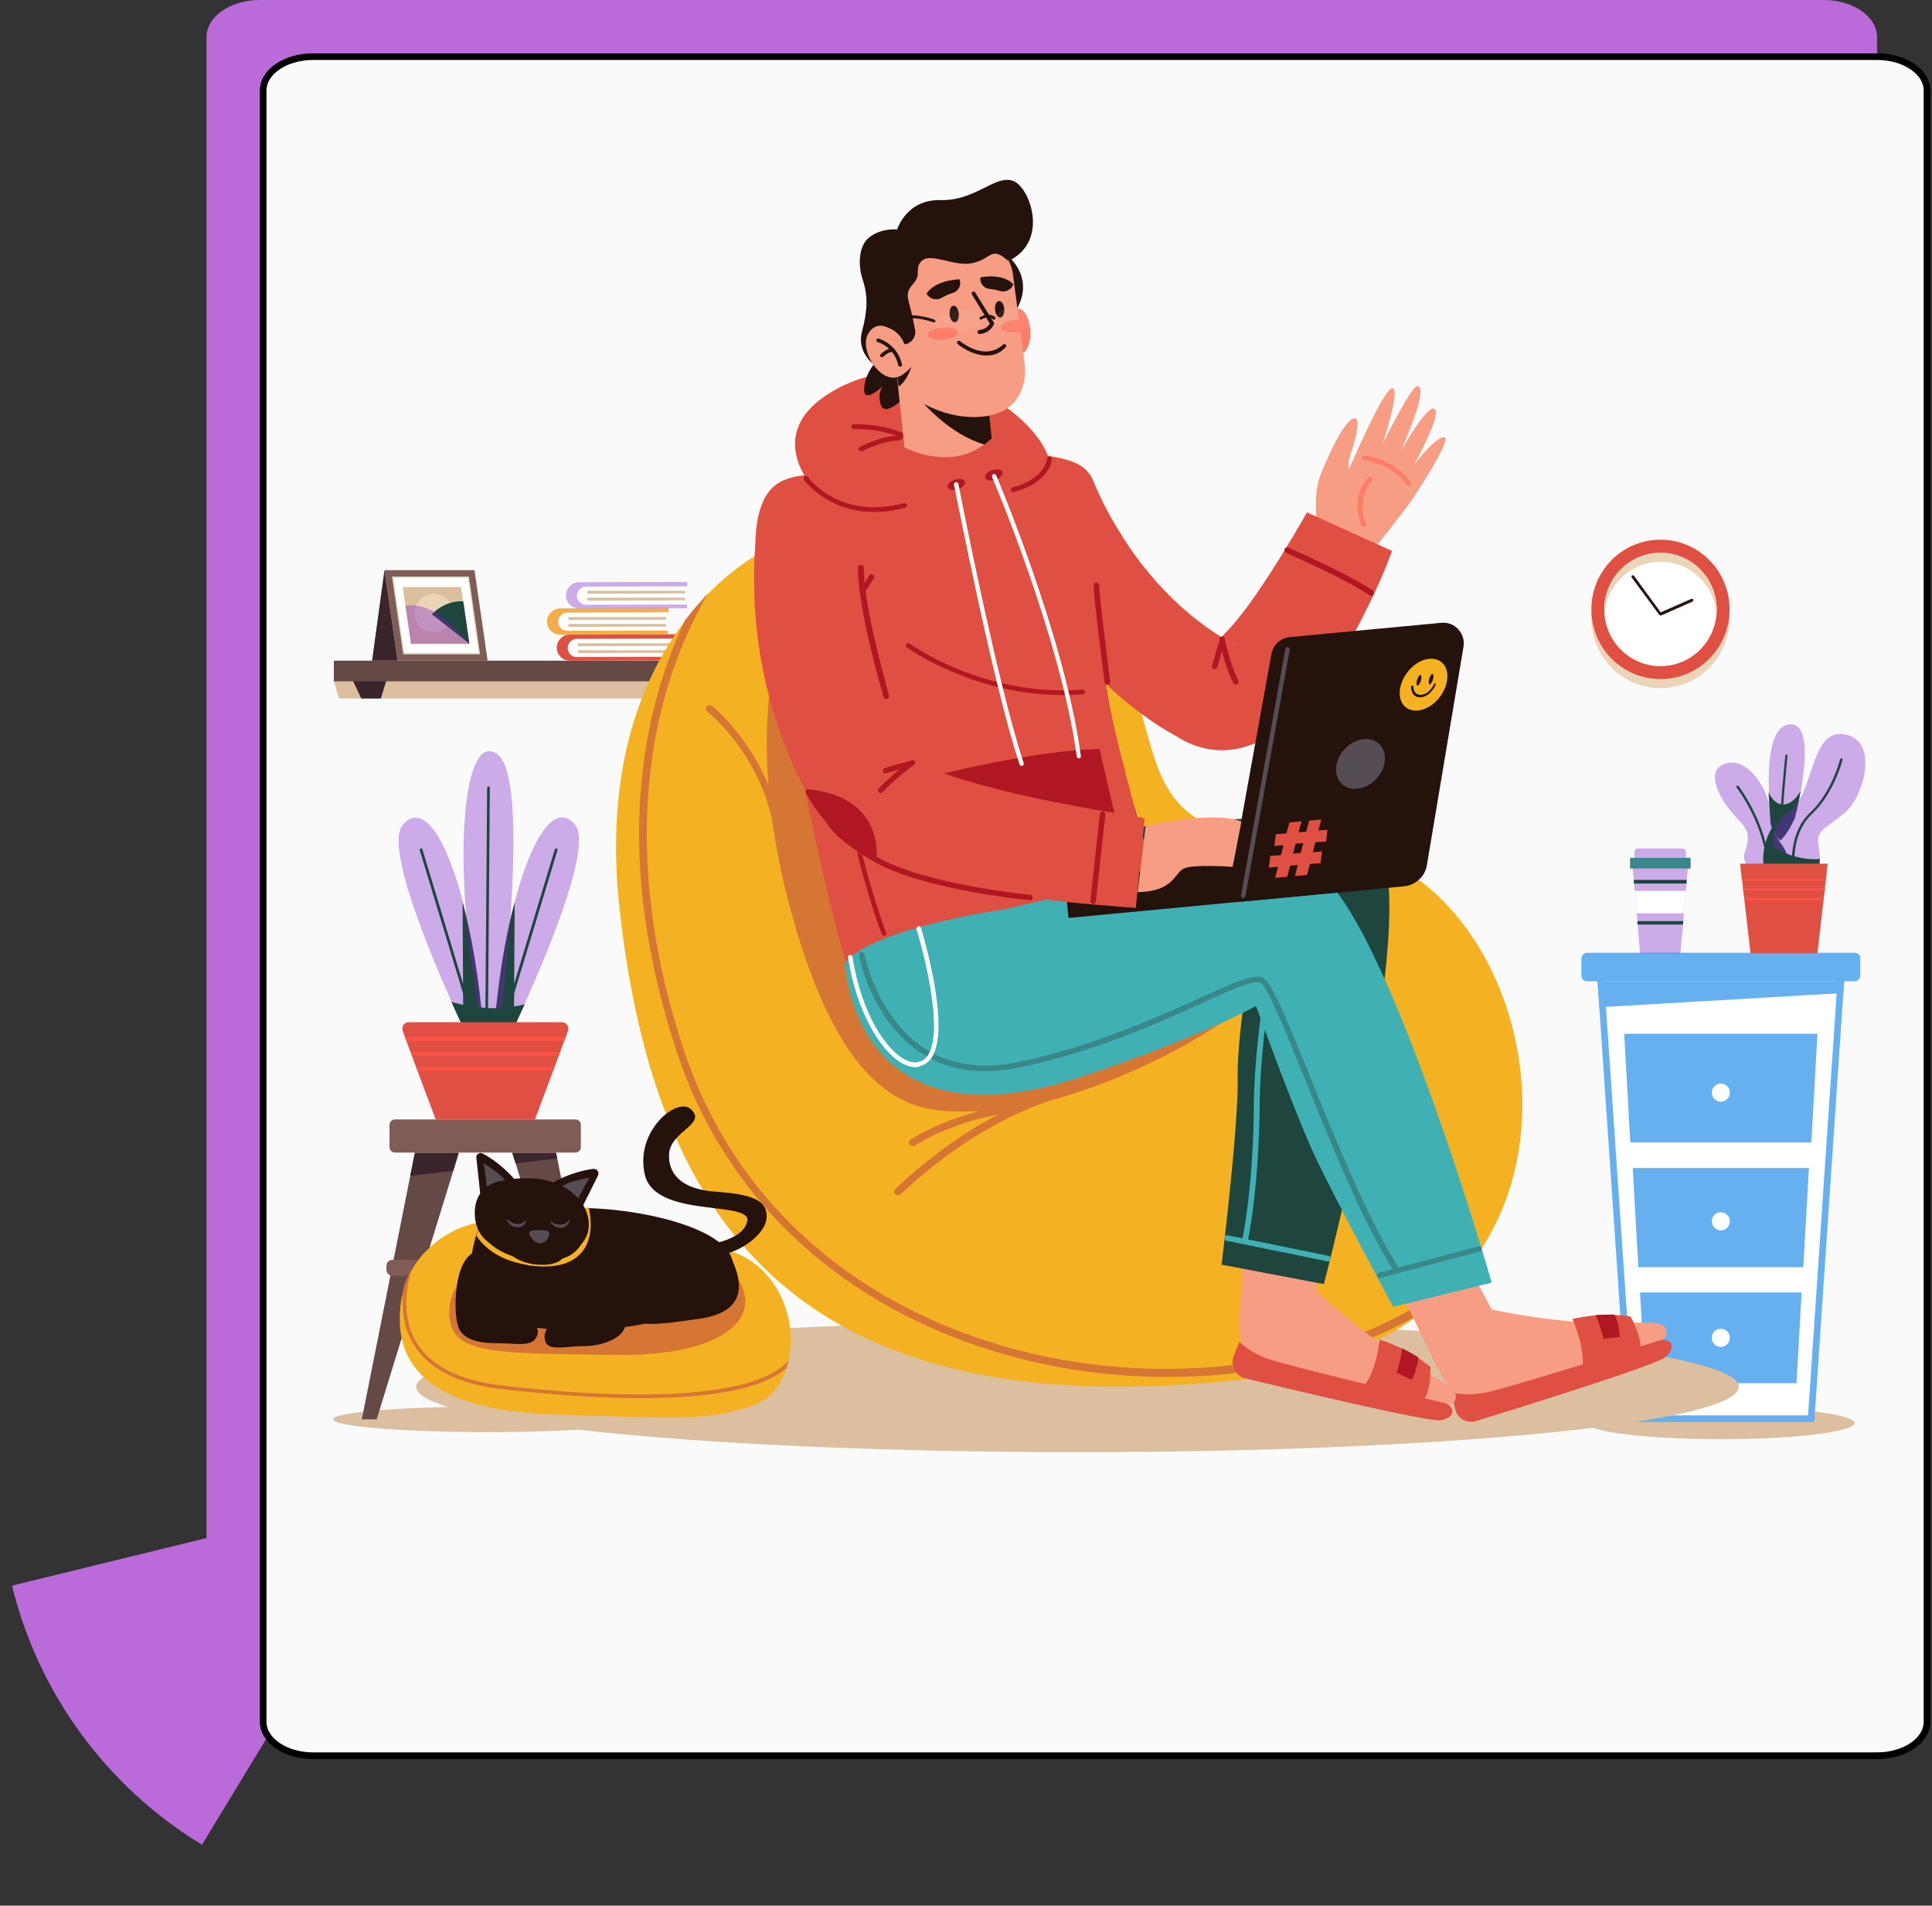 <svg width="290" height="286" viewBox="0 0 290 286" fill="none" xmlns="http://www.w3.org/2000/svg">
<rect x="0" y="0" width="290" height="286" fill="#333333" stroke="none"/>
<path d="M1.806 237.975C3.772 246.011 7.302 253.581 12.195 260.253C17.087 266.925 23.245 272.568 30.318 276.86L63 223L1.806 237.975Z" fill="#BB6BD9"/>
<path d="M273.756 0H38.995C34.58 0 31 2.492 31 5.565V250.435C31 253.508 34.58 256 38.995 256H273.756C278.171 256 281.751 253.508 281.751 250.435V5.565C281.751 2.492 278.171 0 273.756 0Z" fill="#BB6BD9"/>
<path d="M46.995 8.5H281.756C283.874 8.5 285.77 9.098 287.123 10.04C288.478 10.983 289.251 12.238 289.251 13.565V258.435C289.251 259.762 288.478 261.017 287.123 261.96C285.77 262.902 283.874 263.5 281.756 263.5H46.995C44.877 263.5 42.98 262.902 41.627 261.96C40.273 261.017 39.5 259.762 39.5 258.435V13.565C39.5 12.238 40.273 10.983 41.627 10.04C42.98 9.098 44.877 8.5 46.995 8.5Z" fill="#FAFAFA" stroke="black"/>
<g clip-path="url(#clip0)">
<path d="M96.504 213.016C96.504 214.084 86.093 214.932 73.27 214.932C60.448 214.932 50 214.084 50 213.016C50 211.948 60.411 211.101 73.234 211.101C86.056 211.101 96.504 211.985 96.504 213.016Z" fill="#DBBF9F"/>
<path d="M87.298 196.625H58.329C58.146 196.625 58 196.477 58 196.293V194.599C58 194.415 58.146 194.267 58.329 194.267H87.298C87.481 194.267 87.627 194.415 87.627 194.599V196.293C87.627 196.477 87.481 196.625 87.298 196.625Z" fill="#39252B"/>
<path d="M59.278 168.004H86.384C86.823 168.004 87.188 168.372 87.188 168.815V172.166C87.188 172.609 86.823 172.977 86.384 172.977H59.278C58.84 172.977 58.475 172.609 58.475 172.166V168.815C58.475 168.372 58.84 168.004 59.278 168.004Z" fill="#7F5C55"/>
<path d="M72.577 155.001H69.947C69.947 155.001 69.8 154.744 69.581 154.265C69.472 154.044 69.326 153.749 69.179 153.454C68.814 152.644 68.303 151.576 67.755 150.323V150.287C64.211 142.33 57.818 126.86 60.449 123.802C63.407 120.303 66.951 125.533 69.508 135.442C69.691 136.105 69.874 136.805 70.02 137.542C70.933 141.52 71.7 146.161 72.248 151.171C72.321 151.907 72.394 152.681 72.467 153.454C72.504 153.933 72.54 154.486 72.577 155.001Z" fill="#8021C8" fill-opacity="0.37"/>
<path d="M72.431 153.418L71.627 155.001H69.91C69.91 155.001 69.764 154.744 69.545 154.265L69.436 135.405C70.787 140.378 71.847 146.566 72.431 153.418Z" fill="#1E453E"/>
<path d="M71.737 155.001H71.298L63.006 127.596C62.969 127.486 63.042 127.375 63.152 127.338C63.261 127.302 63.371 127.375 63.407 127.486L71.737 155.001Z" fill="#1E453E"/>
<path d="M79.299 149.439C79.116 149.881 78.897 150.323 78.751 150.692C78.276 151.76 77.838 152.718 77.509 153.417C77.034 154.412 76.778 155.001 76.778 155.001H74.111C74.148 154.486 74.184 153.933 74.257 153.417C74.331 152.681 74.404 151.944 74.477 151.244C74.988 146.345 75.719 141.814 76.632 137.873C76.778 137.247 76.924 136.657 77.07 136.105C79.664 125.754 83.281 120.192 86.313 123.765C88.797 126.712 82.915 141.299 79.299 149.439Z" fill="#8021C8" fill-opacity="0.37"/>
<path d="M74.258 153.417L75.061 155.001H76.778C76.778 155.001 76.925 154.743 77.144 154.265L77.253 135.405C75.902 140.378 74.879 146.566 74.258 153.417Z" fill="#1E453E"/>
<path d="M74.951 155.001H75.389L83.682 127.596C83.719 127.486 83.646 127.375 83.536 127.338C83.426 127.301 83.317 127.375 83.28 127.486L74.951 155.001Z" fill="#1E453E"/>
<path d="M76.595 137.873C76.229 143.104 75.718 148.003 75.353 151.207C75.097 153.565 74.914 155.001 74.914 155.001H72.576C72.32 153.675 72.065 152.386 71.809 151.097C70.932 146.308 70.348 141.741 69.982 137.505C68.631 121.297 70.75 110.247 74.658 113.194C77.508 115.293 77.362 127.265 76.595 137.873Z" fill="#8021C8" fill-opacity="0.37"/>
<path d="M78.75 150.728C78.275 151.797 77.837 152.754 77.508 153.454C77.033 154.449 76.777 155.038 76.777 155.038H69.946C69.946 155.038 69.8 154.78 69.581 154.301C69.471 154.08 69.325 153.786 69.179 153.491C68.813 152.681 68.302 151.613 67.754 150.36C68.594 150.618 70.055 150.986 71.809 151.17C71.955 151.17 72.065 151.207 72.211 151.207C72.905 151.281 73.672 151.318 74.439 151.318C74.731 151.318 75.024 151.318 75.316 151.281C76.448 151.17 77.617 151.023 78.75 150.728Z" fill="#1E453E"/>
<path d="M73.526 118.24L73.234 155.001H72.832L73.124 118.24C73.124 118.13 73.234 118.019 73.344 118.019C73.453 118.056 73.526 118.13 73.526 118.24Z" fill="#1E453E"/>
<path d="M85.252 154.707L84.924 155.628L84.704 156.217L84.083 157.875L83.864 158.464L83.243 160.158L83.024 160.748L80.284 168.041H65.416L62.676 160.748L62.457 160.158L61.836 158.464L61.617 157.875L60.996 156.217L60.776 155.628L60.448 154.707C60.228 154.081 60.667 153.417 61.324 153.417H84.376C85.033 153.417 85.472 154.081 85.252 154.707Z" fill="#E05042"/>
<path d="M84.924 155.627L84.705 156.217H60.996L60.777 155.627H84.924Z" fill="#FE5244"/>
<path d="M84.084 157.874L83.865 158.427H61.836L61.617 157.874H84.084Z" fill="#FE5244"/>
<path d="M83.207 160.158L83.024 160.711H62.676L62.457 160.158H83.207Z" fill="#FE5244"/>
<path d="M68.85 173.014L68.046 175.703L56.539 213.016H54.31L61.58 176.476L62.274 173.014H68.85Z" fill="#644946"/>
<path d="M62.274 173.014H68.85L68.046 175.703L61.58 176.476L62.274 173.014Z" fill="#39252B"/>
<path d="M91.463 213.016H89.198L77.398 174.598L76.887 173.014H83.462L83.645 173.861L91.463 213.016Z" fill="#644946"/>
<path d="M83.645 173.861L77.398 174.598L76.887 173.014H83.462L83.645 173.861Z" fill="#39252B"/>
<path d="M86.713 191.468H58.913C58.402 191.468 58 191.063 58 190.547V189.995C58 189.479 58.402 189.074 58.913 189.074H86.75C87.261 189.074 87.663 189.479 87.663 189.995V190.547C87.627 191.063 87.225 191.468 86.713 191.468Z" fill="#7F5C55"/>
<path d="M256.58 100.216C260.632 96.131 260.632 89.507 256.58 85.422C252.529 81.337 245.96 81.337 241.908 85.422C237.857 89.507 237.857 96.131 241.908 100.216C245.96 104.301 252.529 104.301 256.58 100.216Z" fill="#EAD5B9"/>
<path d="M256.578 98.854C260.63 94.769 260.63 88.145 256.578 84.06C252.527 79.975 245.958 79.974 241.906 84.06C237.855 88.145 237.855 94.769 241.906 98.854C245.958 102.939 252.527 102.939 256.578 98.854Z" fill="#E05042"/>
<path d="M250.589 99.869C255.191 99.122 258.32 94.755 257.579 90.116C256.838 85.476 252.507 82.321 247.906 83.068C243.304 83.815 240.175 88.182 240.916 92.822C241.657 97.461 245.988 100.617 250.589 99.869Z" fill="white"/>
<path d="M257.68 91.461C257.68 91.682 257.68 91.903 257.644 92.124C257.315 87.741 253.662 84.315 249.241 84.315C244.821 84.315 241.168 87.778 240.839 92.161C240.839 91.94 240.803 91.719 240.803 91.498C240.803 86.82 244.602 82.989 249.241 82.989C253.881 82.952 257.68 86.783 257.68 91.461Z" fill="#EAD5B9"/>
<path d="M249.241 92.345C249.168 92.345 249.095 92.308 249.058 92.272L244.93 86.673C244.857 86.562 244.894 86.452 244.967 86.378C245.077 86.304 245.186 86.341 245.259 86.415L249.278 91.903L253.881 89.877C253.99 89.841 254.1 89.877 254.173 89.988C254.209 90.098 254.173 90.209 254.063 90.283L249.314 92.382C249.278 92.345 249.278 92.345 249.241 92.345Z" fill="#26120C"/>
<path d="M278.357 213.569C278.357 214.895 269.371 216 258.302 216C247.233 216 238.246 214.895 238.246 213.569C238.246 212.243 247.233 211.138 258.302 211.138C269.371 211.138 278.357 212.243 278.357 213.569Z" fill="#DBBF9F"/>
<path d="M244.777 212.922L240.133 144.93H276.47L271.862 212.922H244.777Z" fill="white" stroke="#66B0F0"/>
<path d="M276.713 149.034L240.072 151.171L239.816 147.266H276.822L276.713 149.034Z" fill="#66B0F0"/>
<path d="M278.394 147.266H238.209C237.734 147.266 237.369 146.898 237.369 146.419V143.841C237.369 143.362 237.734 142.993 238.209 142.993H278.394C278.869 142.993 279.234 143.362 279.234 143.841V146.419C279.234 146.898 278.869 147.266 278.394 147.266Z" fill="#66B0F0"/>
<path d="M272.805 155.149L271.891 171.467H244.712L243.799 155.149H272.805Z" fill="#66B0F0"/>
<path d="M259.653 163.989C259.653 164.763 259.032 165.352 258.301 165.352C257.534 165.352 256.949 164.726 256.949 163.989C256.949 163.216 257.57 162.626 258.301 162.626C259.068 162.626 259.653 163.216 259.653 163.989Z" fill="white"/>
<path d="M271.525 175.298L270.684 190.179H245.916L245.076 175.298H271.525Z" fill="#66B0F0"/>
<path d="M259.653 183.291C259.653 184.064 259.032 184.654 258.301 184.654C257.534 184.654 256.949 184.028 256.949 183.291C256.949 182.517 257.57 181.928 258.301 181.928C259.068 181.928 259.653 182.554 259.653 183.291Z" fill="white"/>
<path d="M270.431 193.973L269.663 207.602H246.941L246.174 193.973H270.431Z" fill="#66B0F0"/>
<path d="M259.653 200.787C259.653 201.561 259.032 202.15 258.301 202.15C257.534 202.15 256.949 201.524 256.949 200.787C256.949 200.014 257.57 199.425 258.301 199.425C259.068 199.425 259.653 200.014 259.653 200.787Z" fill="white"/>
<path d="M270.32 118.719C269.918 121.003 269.444 122.771 269.444 122.771C269.444 122.771 268.311 125.313 267.288 126.086C266.594 126.602 265.937 126.27 265.79 123.544C265.754 123.102 265.754 122.587 265.754 122.034C265.754 122.034 265.608 120.745 265.535 118.94C265.352 115.036 265.608 108.847 268.713 108.7C271.599 108.59 271.051 114.52 270.32 118.719Z" fill="#8021C8" fill-opacity="0.37"/>
<path d="M265.461 118.903C265.899 119.824 266.666 120.819 267.762 120.745C268.895 120.671 269.772 119.603 270.283 118.719C269.881 121.003 269.406 122.771 269.406 122.771C269.406 122.771 268.274 125.312 267.251 126.086C266.63 125.681 266.118 124.76 265.753 123.544L265.461 118.903Z" fill="#1E453E"/>
<path d="M267.396 125.46C267.287 125.46 267.214 125.386 267.214 125.276C267.031 122.55 267.944 113.783 267.981 113.415C267.981 113.304 268.09 113.231 268.163 113.268C268.273 113.268 268.346 113.378 268.31 113.452C268.31 113.525 267.36 122.587 267.542 125.276C267.579 125.386 267.506 125.46 267.396 125.46Z" fill="#1E453E"/>
<path d="M268.129 130.727H264.366C264.366 130.727 260.932 130.47 261.991 127.56C263.051 124.65 261.699 123.95 260.019 121.998C258.375 120.082 255.891 115.993 258.63 114.741C261.407 113.489 264.147 116.509 265.279 119.751C265.608 120.745 265.718 121.666 265.864 122.587C265.937 123.066 266.01 123.545 266.119 124.023C266.302 124.871 266.631 125.681 267.252 126.528C267.252 126.565 267.288 126.565 267.288 126.602C269.078 128.775 268.129 130.727 268.129 130.727Z" fill="#8021C8" fill-opacity="0.37"/>
<path d="M268.129 130.727H264.841C264.22 127.781 265.279 125.349 266.119 123.987C266.302 124.834 266.631 125.644 267.252 126.491C267.252 126.528 267.288 126.528 267.288 126.565C269.078 128.775 268.129 130.727 268.129 130.727Z" fill="#1E453E"/>
<path d="M265.426 130.654C265.316 130.654 265.243 130.58 265.243 130.47C265.06 123.913 260.713 118.24 260.677 118.204C260.603 118.13 260.64 118.019 260.713 117.946C260.786 117.872 260.896 117.909 260.969 117.983C261.005 118.056 265.426 123.802 265.608 130.47C265.608 130.543 265.535 130.654 265.426 130.654Z" fill="#1E453E"/>
<path d="M276.895 121.997C274.046 124.355 272.585 124.576 272.95 126.823C273.06 127.559 273.169 128.296 273.169 128.922C273.169 130.212 272.731 131.169 271.196 131.353C268.895 131.574 266.959 130.727 266.959 130.727C266.959 130.727 266.265 129.07 266.155 127.117C266.046 125.312 266.447 123.213 268.384 121.997C272.365 119.419 271.635 109.252 276.895 110.21C282.156 111.131 279.745 119.64 276.895 121.997Z" fill="#8021C8" fill-opacity="0.37"/>
<path d="M273.168 128.922C273.168 130.212 272.73 131.169 271.196 131.353C268.894 131.574 266.958 130.727 266.958 130.727C266.958 130.727 266.264 129.07 266.154 127.117C267.031 127.67 269.807 129.18 273.168 128.922Z" fill="#1E453E"/>
<path d="M269.187 130.285C269.114 130.285 269.004 130.212 269.004 130.138C269.004 130.101 268.42 124.981 271.744 121.924C274.922 118.94 276.201 114.041 276.201 113.967C276.238 113.857 276.311 113.82 276.42 113.82C276.53 113.857 276.566 113.931 276.566 114.041C276.566 114.078 275.288 119.087 272 122.145C268.822 125.128 269.37 130.027 269.37 130.064C269.37 130.212 269.297 130.285 269.187 130.285Z" fill="#1E453E"/>
<path d="M272.804 143.067L273.718 135.111L273.754 134.742L273.9 133.674L273.937 133.306L274.046 132.238L274.083 131.869L274.339 129.622H261.188L261.443 131.869L261.516 132.238L261.626 133.306L261.662 133.674L261.809 134.742L261.845 135.111L262.758 143.067H272.804Z" fill="#E05042"/>
<path d="M274.083 131.869L274.047 132.238H261.516L261.443 131.869H274.083Z" fill="#FE5244"/>
<path d="M273.938 133.306L273.901 133.674H261.663L261.627 133.306H273.938Z" fill="#FE5244"/>
<path d="M273.754 134.742L273.718 135.111H261.845L261.809 134.742H273.754Z" fill="#FE5244"/>
<path d="M253.334 130.359L253.261 131.464L253.188 132.053L253.151 132.606L253.078 133.343L253.042 133.711L252.932 135.295L252.75 137.063V137.137L252.677 138.242L252.604 138.757V139.126L252.421 140.894L252.238 143.104H246.174L246.138 142.588L245.955 140.452L245.845 139.162L245.809 138.757L245.772 138.242L245.663 137.063V137.026L245.553 135.737L245.37 133.711V133.564L245.261 132.606V132.274L245.224 132.053L245.078 130.359H253.334Z" fill="#8021C8" fill-opacity="0.37"/>
<path d="M253.188 132.053L253.152 132.606H245.261V132.274L245.225 132.053H253.188Z" fill="#1E453E"/>
<path d="M252.676 138.241L252.603 138.757H245.808L245.771 138.241H252.676Z" fill="#1E453E"/>
<path d="M253.041 133.711L252.931 135.295L252.748 137.063H245.661V137.026L245.552 135.737L245.369 133.711H253.041Z" fill="white"/>
<path d="M253.772 128.738H244.676V130.359H253.772V128.738Z" fill="#398889"/>
<path d="M253.079 128.738H245.334V127.891C245.334 127.596 245.59 127.338 245.882 127.338H252.531C252.823 127.338 253.079 127.596 253.079 127.891V128.738Z" fill="#8021C8" fill-opacity="0.37"/>
<path d="M73.198 99.16H59.682L57.709 85.568H71.225L73.198 99.16Z" fill="#7F5C55"/>
<path d="M57.709 85.568L55.846 99.16H59.681L57.709 85.568Z" fill="#39252B"/>
<path d="M60.522 98.202L58.842 86.525H70.386L72.066 98.202H60.522Z" fill="#DDDAC7"/>
<path d="M60.668 97.981L59.06 86.71H70.239L71.846 97.981H60.668Z" fill="white"/>
<path d="M69.217 88.109L70.459 96.618H61.691L60.449 88.109H69.217Z" fill="#DBBF9F"/>
<path d="M66.181 94.633C67.635 94.026 68.325 92.345 67.723 90.879C67.121 89.413 65.454 88.717 64 89.324C62.546 89.931 61.855 91.612 62.458 93.078C63.06 94.544 64.727 95.24 66.181 94.633Z" fill="#EAD5B9"/>
<path d="M64.832 92.198C64.832 92.198 66.622 90.098 69.544 90.246L70.458 96.618L64.832 92.198Z" fill="#1E453E"/>
<path d="M60.85 90.909C60.85 90.909 63.37 90.393 65.964 92.382C68.594 94.334 70.457 96.618 70.457 96.618H61.69L60.85 90.909Z" fill="#8021C8" fill-opacity="0.37"/>
<path d="M107.171 104.832H50.877L50.109 102.217H108.011L107.171 104.832Z" fill="#DBBF9F"/>
<path d="M108.048 99.16H50.109V102.254H108.048V99.16Z" fill="#644946"/>
<path d="M52.996 102.217L54.238 104.832H57.161L57.964 102.217H52.996Z" fill="#39252B"/>
<path d="M104.286 102.217L103.044 104.832H100.121L99.281 102.217H104.286Z" fill="#39252B"/>
<path d="M101.326 95.845H101.765V95.182L85.545 95.219C84.997 95.219 84.522 95.439 84.157 95.808C83.791 96.176 83.572 96.655 83.572 97.208C83.572 98.276 84.449 99.16 85.508 99.16L101.728 99.123V98.57H101.29L101.326 95.845Z" fill="#E05042"/>
<path d="M101.437 95.845V98.57L86.532 98.607C85.801 98.607 85.217 97.981 85.217 97.245C85.217 96.876 85.363 96.545 85.619 96.287C85.874 96.029 86.203 95.882 86.532 95.882L101.437 95.845Z" fill="white"/>
<path d="M101.437 96.544V96.95L86.934 96.987C86.824 96.987 86.715 96.876 86.715 96.765C86.715 96.655 86.824 96.544 86.934 96.544H101.437Z" fill="#DBBF9F"/>
<path d="M101.437 97.576V97.981L86.934 98.018C86.824 98.018 86.715 97.907 86.715 97.797C86.715 97.686 86.824 97.576 86.934 97.576H101.437Z" fill="#DBBF9F"/>
<path d="M99.902 91.903H100.34V91.24L84.084 91.314C83.536 91.314 83.061 91.535 82.696 91.903C82.331 92.272 82.111 92.751 82.111 93.303C82.111 94.371 82.988 95.255 84.047 95.255L100.267 95.218V94.666H99.829L99.902 91.903Z" fill="#F4AD4B"/>
<path d="M100.011 91.903V94.629L85.106 94.666C84.376 94.666 83.791 94.04 83.791 93.303C83.791 92.935 83.937 92.603 84.193 92.345C84.449 92.088 84.777 91.94 85.106 91.94L100.011 91.903Z" fill="white"/>
<path d="M100.011 92.603V93.008L85.508 93.045C85.399 93.045 85.289 92.934 85.289 92.824C85.289 92.713 85.399 92.603 85.508 92.603H100.011Z" fill="#DBBF9F"/>
<path d="M100.011 93.635V94.04L85.508 94.076C85.399 94.076 85.289 93.966 85.289 93.856C85.289 93.745 85.399 93.635 85.508 93.635H100.011Z" fill="#DBBF9F"/>
<path d="M102.715 87.999H103.153V87.336L86.934 87.373C86.386 87.373 85.911 87.594 85.545 87.962C85.18 88.33 84.961 88.809 84.961 89.362C84.961 90.43 85.838 91.314 86.897 91.314L103.117 91.277V90.725H102.679L102.715 87.999Z" fill="#8021C8" fill-opacity="0.37"/>
<path d="M102.825 87.999V90.725L87.921 90.761C87.19 90.761 86.606 90.135 86.606 89.398C86.606 89.03 86.752 88.699 87.007 88.441C87.263 88.183 87.592 88.036 87.921 88.036L102.825 87.999Z" fill="white"/>
<path d="M102.826 88.662V89.067L88.323 89.104C88.213 89.104 88.103 88.993 88.103 88.883C88.103 88.772 88.213 88.662 88.323 88.662H102.826Z" fill="#DBBF9F"/>
<path d="M102.826 89.693V90.098L88.323 90.135C88.213 90.135 88.103 90.025 88.103 89.914C88.103 89.804 88.213 89.693 88.323 89.693H102.826Z" fill="#DBBF9F"/>
</g>
<g clip-path="url(#clip1)">
<path d="M161.739 217.945C216.559 217.945 261.001 213.556 261.001 208.141C261.001 202.727 216.559 198.338 161.739 198.338C106.918 198.338 62.477 202.727 62.477 208.141C62.477 213.556 106.918 217.945 161.739 217.945Z" fill="#DBBF9F"/>
<path d="M217.422 193.547C216.267 194.703 215.001 195.86 213.57 196.906C206.692 202.193 197.118 205.994 184.463 207.26C119.646 213.759 98.242 183.358 93.014 136.544C90.703 115.671 96.151 101.902 102.919 93.035C103.634 92.099 104.349 91.217 105.065 90.446C105.45 90.006 105.89 89.51 106.33 89.069C115.079 80.147 127.679 75.906 140.059 77.944C149.798 79.541 158.657 84.773 165.865 95.183C177.365 111.815 166.47 126.135 199.319 127.126C224.465 127.842 240.367 170.635 217.422 193.547Z" fill="#F4B223"/>
<path d="M118.161 92.484C118.161 92.484 110.513 108.896 119.371 139.022C128.23 169.148 139.95 166.78 147.488 166.78C160.694 166.78 187.49 154.333 192.717 144.475C197.945 134.616 188.095 134.066 169.553 132.634C151.12 131.147 137.309 85.985 118.161 92.484Z" fill="#D57635"/>
<path d="M134.777 179.392C134.612 179.392 134.502 179.337 134.392 179.227C134.172 179.007 134.172 178.676 134.392 178.456C140.994 172.178 147.322 168.432 151.449 166.45C155.961 164.247 158.822 163.586 158.987 163.586C159.262 163.531 159.592 163.696 159.647 164.026C159.702 164.302 159.537 164.632 159.207 164.687C159.097 164.742 147.542 167.496 135.162 179.282C135.052 179.337 134.942 179.392 134.777 179.392Z" fill="#D57635"/>
<path d="M136.978 172.012C136.813 172.012 136.648 171.902 136.538 171.792C136.373 171.517 136.428 171.186 136.703 171.021C136.978 170.856 143.141 166.78 152.66 165.734C152.935 165.679 153.21 165.899 153.265 166.229C153.32 166.505 153.1 166.78 152.77 166.835C143.526 167.827 137.364 171.902 137.308 171.957C137.198 172.012 137.088 172.012 136.978 172.012Z" fill="#D57635"/>
<path d="M117.005 126.465C116.729 126.465 116.509 126.245 116.454 125.97C115.629 119.581 112.933 114.734 110.732 111.76C108.366 108.511 106.22 106.803 106.165 106.803C105.945 106.638 105.89 106.253 106.055 106.032C106.22 105.812 106.605 105.757 106.825 105.922C106.935 105.977 109.136 107.74 111.557 111.099C113.813 114.183 116.674 119.25 117.5 125.859C117.555 126.135 117.335 126.41 117.005 126.465C117.005 126.465 117.06 126.465 117.005 126.465Z" fill="#D57635"/>
<path d="M217.422 193.547C216.266 194.703 215.001 195.86 213.57 196.906C205.592 201.698 195.853 204.837 185.123 206.104C181.822 206.489 178.465 206.654 175.109 206.654C165.865 206.654 156.566 205.222 147.817 202.359C125.093 194.979 108.641 179.227 101.598 157.913C97.746 146.237 95.82 134.892 95.93 124.207C96.04 115.615 97.416 107.464 100.057 99.864C100.937 97.331 101.873 95.073 102.863 93.035C103.578 92.099 104.294 91.217 105.009 90.446C105.394 90.006 105.834 89.51 106.275 89.069C104.569 92.043 102.698 95.788 101.102 100.36C97.031 112.091 94.004 131.532 102.643 157.583C109.576 178.511 125.698 193.987 148.092 201.257C171.862 208.968 199.374 205.828 216.541 193.491C216.871 193.326 217.202 193.381 217.422 193.547Z" fill="#D57635"/>
<path d="M122.343 73.538C122.343 73.538 113.374 64.396 126.415 57.952C139.455 51.508 154.807 61.367 157.338 68.527C159.869 75.686 122.343 73.538 122.343 73.538Z" fill="#E05042"/>
<path d="M137.915 67.26C137.86 67.26 137.75 67.26 137.695 67.15C134.119 64.121 128.176 64.396 128.121 64.396C127.956 64.396 127.791 64.231 127.791 64.066C127.791 63.9 127.901 63.735 128.121 63.68C128.396 63.68 134.394 63.405 138.19 66.599C138.355 66.709 138.355 66.93 138.245 67.095C138.135 67.205 138.025 67.26 137.915 67.26Z" fill="#B11722"/>
<path d="M129.22 67.7C129.11 67.7 129 67.645 128.89 67.535C128.78 67.37 128.89 67.15 129.055 67.095C129.22 66.984 133.347 64.837 136.263 65.497C136.428 65.552 136.538 65.718 136.538 65.938C136.483 66.103 136.318 66.213 136.098 66.213C133.402 65.608 129.385 67.7 129.385 67.755C129.33 67.645 129.275 67.7 129.22 67.7Z" fill="#B11722"/>
<path d="M219.349 188.039L223.915 196.521C223.915 196.521 229.583 197.842 236.241 198.338C246.42 199.109 249.446 197.512 250.162 199.77C250.712 201.532 242.953 205.553 239.377 206.214C235.8 206.875 227.932 210.069 222.87 210.62C217.808 211.171 215.552 204.782 214.396 202.469C213.241 200.156 209.609 192.445 209.609 192.445L219.349 188.039Z" fill="#F69D84"/>
<path d="M246.256 202.083C246.256 202.744 246.146 203.35 245.816 203.846C245.761 203.901 245.706 204.011 245.651 204.066C243.835 206.049 236.627 207.04 236.627 207.04C237.177 206.489 237.452 205.718 237.562 204.837C237.782 202.524 236.682 199.605 236.242 198.448C236.132 198.118 236.021 197.953 236.021 197.953C237.287 197.677 238.443 197.512 239.543 197.402C240.588 197.347 241.524 197.347 242.349 197.347C243.835 197.402 244.715 197.567 244.715 197.567C244.715 197.567 244.99 197.953 245.265 198.613C245.651 199.495 246.201 200.816 246.256 202.083Z" fill="#E05042"/>
<path d="M243.174 200.651L240.698 200.927C240.698 200.927 240.368 199.715 239.983 198.558C239.818 198.118 239.653 197.677 239.543 197.347C240.588 197.292 241.524 197.292 242.349 197.292C242.514 197.622 242.679 198.118 242.844 198.614C242.954 199.274 243.119 199.99 243.174 200.651Z" fill="#B11722"/>
<path d="M249.336 201.092C249.336 201.092 226.006 208.472 222.869 209.023C219.733 209.573 218.027 208.968 218.027 208.968C218.027 208.968 218.137 210.234 218.412 211.446C218.743 212.878 220.173 213.704 221.604 213.263C227.877 211.336 248.51 204.892 249.886 203.736C251.537 202.414 251.151 200.982 249.336 201.092Z" fill="#E05042"/>
<path d="M197.834 186.112L197.559 193.712C197.559 193.712 201.741 197.733 207.243 201.643C215.607 207.536 219.018 207.701 218.468 210.014C218.028 211.832 209.334 211.336 205.922 210.014C202.511 208.748 194.147 207.481 189.471 205.333C184.794 203.24 186.169 196.521 186.334 193.987C186.499 191.454 186.884 185.671 186.884 185.671L197.834 186.112Z" fill="#F69D84"/>
<path d="M213.847 209.904C213.517 210.455 213.132 210.951 212.582 211.171C212.472 211.226 212.417 211.226 212.307 211.281C209.721 212.052 203.008 209.188 203.008 209.188C203.778 209.023 204.438 208.472 204.934 207.756C206.309 205.884 206.859 202.8 207.025 201.588C207.08 201.257 207.08 201.037 207.08 201.037C208.29 201.423 209.391 201.918 210.381 202.359C211.316 202.855 212.142 203.295 212.802 203.736C214.012 204.562 214.728 205.168 214.728 205.168C214.728 205.168 214.728 205.663 214.673 206.324C214.673 207.371 214.453 208.803 213.847 209.904Z" fill="#E05042"/>
<path d="M211.92 207.095L209.664 206.049C209.664 206.049 209.994 204.837 210.269 203.681C210.379 203.185 210.434 202.744 210.489 202.359C211.425 202.855 212.25 203.295 212.91 203.736C212.855 204.121 212.8 204.562 212.635 205.113C212.47 205.829 212.25 206.545 211.92 207.095Z" fill="#B11722"/>
<path d="M217.038 210.62C217.038 210.62 193.213 205.002 190.187 203.901C187.215 202.744 186.06 201.367 186.06 201.367C186.06 201.367 185.51 202.524 185.124 203.681C184.684 205.057 185.51 206.544 186.94 206.875C193.323 208.417 214.342 213.429 216.158 213.153C218.248 212.878 218.634 211.446 217.038 210.62Z" fill="#E05042"/>
<path d="M205.978 125.694C199.925 121.013 178.191 122.941 161.134 125.364C160.639 133.074 163.005 126.686 161.574 134.286C182.813 135.388 188.811 137.04 188.811 137.04C188.811 137.04 185.619 154.388 185.784 161.603C185.949 168.818 183.363 189.802 183.363 189.802L198.715 192.721C198.715 192.721 214.616 132.358 205.978 125.694Z" fill="#1E453E"/>
<path d="M199.485 189.306C199.43 189.306 199.32 189.306 199.265 189.306L184.134 186.222C183.914 186.167 183.749 185.946 183.804 185.726C183.859 185.506 184.079 185.341 184.299 185.396L199.43 188.48C199.65 188.535 199.815 188.755 199.76 188.976C199.76 189.196 199.65 189.306 199.485 189.306Z" fill="#3FB1B5"/>
<path d="M187.049 186.387C186.994 186.387 186.884 186.442 186.829 186.387C186.609 186.332 186.444 186.112 186.499 185.891C186.499 185.836 188.15 178.181 188.205 165.789C188.315 153.342 192.111 134.782 192.166 134.562C192.221 134.341 192.441 134.176 192.662 134.231C192.882 134.286 193.047 134.507 192.992 134.727C192.937 134.892 189.14 153.397 189.085 165.789C188.975 178.236 187.379 186.002 187.324 186.057C187.324 186.222 187.214 186.332 187.049 186.387Z" fill="#3FB1B5"/>
<path d="M197.835 80.643C197.285 79.872 197.67 78.33 197.56 77.063C197.395 75.411 197.615 72.933 198.11 71.556C198.881 69.518 201.412 63.57 203.062 62.854C204.768 62.138 202.952 67.48 202.622 68.526C202.292 69.628 202.457 70.509 202.457 70.509C202.457 70.509 207.519 58.668 208.895 58.283C210.27 57.897 208.125 64.892 207.519 66.654C207.519 66.654 211.811 57.952 212.746 57.952C214.672 58.007 210.215 67.811 210.215 67.811C210.215 67.811 214.177 60.651 215.333 61.367C216.543 62.083 212.251 69.738 212.251 69.738C212.251 69.738 215.553 65.442 216.818 65.608C218.084 65.773 211.921 75.246 210.766 76.623C209.665 77.944 206.914 81.855 205.153 83.342C203.943 84.333 199.596 83.066 197.835 80.643Z" fill="#F69D84"/>
<path d="M211.646 72.822C211.756 72.712 211.811 72.492 211.701 72.327C209.225 68.802 204.988 68.361 204.823 68.361C204.603 68.361 204.438 68.472 204.438 68.692C204.438 68.912 204.548 69.077 204.768 69.077C204.823 69.077 208.839 69.518 211.15 72.767C211.205 72.933 211.425 72.988 211.646 72.822C211.646 72.877 211.646 72.877 211.646 72.822Z" fill="#FF7C66"/>
<path d="M204.878 78.936C204.988 78.826 205.043 78.66 204.988 78.55C203.502 74.53 205.923 72.162 205.923 72.106C206.088 71.996 206.088 71.721 205.923 71.611C205.813 71.445 205.538 71.445 205.428 71.611C205.318 71.721 202.622 74.309 204.328 78.826C204.383 78.991 204.603 79.101 204.768 79.046C204.823 78.991 204.823 78.936 204.878 78.936Z" fill="#FF7C66"/>
<path d="M164.16 72.382C164.16 72.327 164.16 72.327 164.16 72.382L164.215 72.437L164.27 72.602L164.435 72.988C164.545 73.263 164.71 73.538 164.82 73.814C165.096 74.365 165.371 74.97 165.646 75.576C166.251 76.733 166.856 77.889 167.572 79.046C167.902 79.597 168.287 80.147 168.617 80.753C169.002 81.304 169.332 81.855 169.718 82.406C170.103 82.956 170.488 83.452 170.873 84.003C171.258 84.553 171.698 85.049 172.084 85.545C175.385 89.62 179.237 93.09 183.528 95.734C183.803 95.899 184.079 96.064 184.354 96.229C184.629 96.395 184.904 96.56 185.179 96.725L185.399 96.835C185.289 96.78 185.234 96.725 185.124 96.67C184.904 96.56 184.684 96.505 184.464 96.45C184.244 96.395 183.969 96.34 183.748 96.34C183.528 96.34 183.308 96.34 183.088 96.34C182.703 96.34 182.428 96.45 182.263 96.505C182.098 96.56 182.043 96.615 182.043 96.615C182.043 96.615 182.263 96.505 182.538 96.284C182.813 96.064 183.198 95.789 183.528 95.403C183.914 95.018 184.299 94.632 184.684 94.192C185.509 93.31 186.28 92.264 187.105 91.218C188.701 89.07 190.241 86.701 191.782 84.278C192.552 83.066 193.267 81.8 194.038 80.588C194.423 79.982 194.753 79.321 195.138 78.716L196.184 76.898L208.949 82.681L208.729 83.287L208.509 83.838L208.069 84.994C207.739 85.765 207.463 86.481 207.133 87.197C206.473 88.684 205.813 90.116 205.042 91.603C203.612 94.522 202.016 97.386 200.145 100.25C199.21 101.682 198.165 103.114 197.009 104.546C196.404 105.262 195.799 105.978 195.083 106.694C194.368 107.41 193.598 108.181 192.717 108.897C191.782 109.613 190.791 110.384 189.416 111.1C188.756 111.43 187.93 111.76 187.05 112.036C186.169 112.311 185.124 112.532 183.969 112.587C183.418 112.642 182.813 112.587 182.208 112.532C181.603 112.476 180.997 112.366 180.392 112.201C179.787 112.036 179.182 111.816 178.631 111.595C178.356 111.485 178.081 111.32 177.806 111.21L177.531 111.045C177.146 110.824 176.761 110.604 176.375 110.384C175.99 110.163 175.605 109.943 175.22 109.723C174.45 109.282 173.679 108.786 172.964 108.291C172.249 107.795 171.478 107.244 170.818 106.749C170.103 106.198 169.387 105.647 168.727 105.096C168.067 104.546 167.352 103.94 166.746 103.334C164.105 100.966 161.739 98.322 159.648 95.513C158.603 94.136 157.612 92.704 156.677 91.218C155.742 89.731 154.861 88.243 154.091 86.701C153.706 85.93 153.321 85.159 152.935 84.388C152.55 83.617 152.22 82.791 151.89 82.02C151.56 81.194 151.23 80.368 150.955 79.542C150.79 79.101 150.679 78.716 150.514 78.275C150.459 78.055 150.349 77.834 150.294 77.614L150.074 76.788L164.16 72.382Z" fill="#E05042"/>
<path d="M185.618 102.728C185.453 102.783 185.233 102.728 185.123 102.508C183.692 99.699 183.087 96.174 183.032 96.009C182.977 95.789 183.142 95.568 183.362 95.513C183.582 95.458 183.802 95.624 183.857 95.844C183.857 95.899 184.518 99.424 185.893 102.122C185.948 102.398 185.893 102.618 185.618 102.728C185.673 102.728 185.618 102.728 185.618 102.728Z" fill="#B11722"/>
<path d="M182.427 100.415C182.372 100.415 182.262 100.47 182.207 100.415C181.987 100.36 181.877 100.14 181.932 99.919C181.987 99.809 182.702 96.945 183.143 96.064C183.253 95.844 183.473 95.789 183.693 95.899C183.913 96.009 183.968 96.229 183.858 96.45C183.473 97.276 182.757 100.14 182.702 100.195C182.647 100.305 182.537 100.36 182.427 100.415Z" fill="#B11722"/>
<path d="M205.924 89.4C205.814 89.455 205.649 89.4 205.594 89.345C201.522 86.646 193.103 83.011 193.048 82.956C192.828 82.846 192.718 82.626 192.828 82.405C192.938 82.185 193.158 82.075 193.379 82.185C193.489 82.24 201.907 85.875 206.089 88.629C206.254 88.739 206.309 89.014 206.199 89.18C206.089 89.29 206.034 89.345 205.924 89.4Z" fill="#B11722"/>
<path d="M164.27 72.602C165.371 75.907 163.555 83.892 165.316 97.992C165.426 99.038 165.591 100.084 165.756 101.186C165.921 102.232 166.086 103.279 166.306 104.38C166.471 105.427 166.691 106.473 166.912 107.575C167.132 108.511 167.297 109.502 167.572 110.494C167.792 111.54 168.067 112.587 168.342 113.633C168.397 113.963 168.507 114.239 168.617 114.624C168.617 114.734 168.672 114.79 168.672 114.9C168.672 114.955 168.727 115.065 168.727 115.12C168.727 115.175 168.782 115.23 168.782 115.285C168.782 115.34 168.782 115.395 168.837 115.395C168.837 115.45 168.892 115.561 168.892 115.616V115.671C168.892 115.781 168.947 115.836 168.947 115.946V116.001C168.947 116.111 169.002 116.166 169.002 116.277C169.112 116.662 169.223 117.103 169.333 117.543C169.388 117.653 169.388 117.764 169.443 117.874C169.498 118.039 169.498 118.149 169.553 118.314C169.608 118.59 169.718 118.92 169.773 119.195C169.828 119.361 169.828 119.471 169.883 119.636C169.993 119.967 170.048 120.297 170.158 120.627C170.158 120.683 170.213 120.738 170.213 120.793C170.433 121.564 170.653 122.39 170.873 123.216C170.983 123.601 171.093 123.987 171.203 124.373C171.313 124.813 171.478 125.309 171.589 125.749C171.809 126.41 171.974 127.126 172.194 127.842C172.304 128.118 172.359 128.448 172.469 128.723C172.524 128.999 172.634 129.274 172.689 129.495C172.799 129.825 172.854 130.1 172.964 130.431C173.019 130.651 173.074 130.871 173.129 131.037C173.184 131.147 173.184 131.312 173.239 131.422C173.294 131.698 173.404 131.918 173.459 132.193C173.514 132.469 173.624 132.689 173.679 132.964C173.734 133.129 173.789 133.295 173.844 133.515C173.899 133.68 173.955 133.845 174.01 134.011C174.01 134.066 174.01 134.121 174.065 134.121C174.12 134.231 174.12 134.286 174.175 134.396C174.23 134.561 174.285 134.782 174.34 134.947C174.395 135.167 174.45 135.388 174.56 135.553C175.11 137.205 175.66 138.802 176.155 140.124C172.414 144.42 166.141 148.165 158.713 150.368L154.586 147.669L151.12 152.02C143.857 153.067 136.099 152.681 128.945 150.037C126.579 145.191 122.673 127.457 121.572 122.114C121.352 121.068 121.132 120.022 120.967 118.92C120.087 113.798 119.647 108.621 119.316 103.169C119.316 102.893 119.261 102.563 119.261 102.287C119.261 102.232 119.261 102.232 119.261 102.177C118.931 97.606 112.934 84.058 113.539 79.156C114.749 69.518 120.912 72.051 126.414 70.564C128.23 70.069 129.771 69.463 131.036 68.802C131.532 68.526 132.027 68.251 132.467 68.031C132.632 67.921 132.797 67.811 132.962 67.7C134.668 66.599 135.603 65.663 135.603 65.663L148.204 64.341C149.469 65.828 150.9 66.654 152.44 67.205C152.605 67.26 152.771 67.315 152.936 67.37C153.211 67.425 153.431 67.535 153.706 67.59C158.163 68.967 162.84 68.306 164.27 72.602Z" fill="#E05042"/>
<path d="M132.687 140.455C132.522 140.455 132.412 140.344 132.357 140.234C125.479 121.729 121.903 89.786 121.848 89.455C121.848 89.29 121.958 89.07 122.178 89.07C122.343 89.07 122.563 89.18 122.563 89.4C122.618 89.731 126.139 121.564 133.017 140.014C133.072 140.179 133.017 140.399 132.797 140.455C132.742 140.455 132.742 140.455 132.687 140.455Z" fill="#B11722"/>
<path d="M144.847 72.272C144.957 72.657 144.517 73.208 143.802 73.428C143.086 73.649 142.371 73.538 142.261 73.153C142.151 72.767 142.591 72.217 143.306 71.996C144.022 71.776 144.737 71.886 144.847 72.272Z" fill="#B11722"/>
<path d="M150.46 70.84C150.57 71.225 150.13 71.776 149.415 71.996C148.7 72.216 147.984 72.106 147.874 71.721C147.764 71.335 148.204 70.784 148.92 70.564C149.635 70.344 150.35 70.454 150.46 70.84Z" fill="#B11722"/>
<path d="M152.055 73.869C151.89 73.869 151.78 73.759 151.725 73.594C151.67 73.428 151.78 73.208 152 73.153C156.842 71.886 157.172 68.967 157.172 68.857C157.172 68.692 157.337 68.527 157.557 68.527C157.722 68.527 157.888 68.692 157.888 68.912C157.888 69.077 157.557 72.437 152.22 73.814C152.11 73.869 152.11 73.869 152.055 73.869Z" fill="#B11722"/>
<path d="M159.538 104.325C153.046 104.325 147.433 102.673 143.692 101.131C139.015 99.258 136.099 97.166 136.099 97.166C135.933 97.055 135.933 96.835 136.043 96.67C136.154 96.505 136.374 96.505 136.539 96.615C136.594 96.615 139.4 98.653 144.022 100.525C148.259 102.232 154.916 104.105 162.51 103.499C162.675 103.499 162.84 103.609 162.895 103.83C162.895 103.995 162.785 104.16 162.565 104.215C161.464 104.27 160.474 104.325 159.538 104.325Z" fill="#B11722"/>
<path d="M139.949 116.497C139.949 116.497 155.411 112.532 165.04 112.421L168.011 125.199C168.011 125.199 152.77 127.787 143.086 129.44L139.949 116.497Z" fill="#B11722"/>
<path d="M131.256 76.843C128.285 76.843 126.029 76.017 124.434 75.136C121.958 73.759 120.747 72.106 120.692 71.996C120.582 71.831 120.637 71.611 120.802 71.501C120.967 71.391 121.187 71.446 121.297 71.611C121.297 71.611 122.453 73.263 124.819 74.53C126.965 75.741 130.596 76.843 135.658 75.521C135.823 75.466 136.044 75.576 136.099 75.741C136.154 75.907 136.043 76.127 135.878 76.182C134.173 76.678 132.632 76.843 131.256 76.843Z" fill="#B11722"/>
<path d="M170.873 123.326C170.653 122.5 170.433 121.674 170.213 120.903C170.378 121.674 170.598 122.445 170.873 123.326Z" fill="#26120C"/>
<path d="M169.718 119.251C169.663 118.975 169.553 118.645 169.498 118.369C169.553 118.645 169.663 118.92 169.718 119.251Z" fill="#26120C"/>
<path d="M166.306 102.728H166.251C166.031 102.783 165.811 102.618 165.811 102.398C165.041 96.615 164.215 89.785 164.16 87.858C164.16 87.638 164.325 87.417 164.545 87.417C164.765 87.417 164.986 87.582 164.986 87.803C165.041 89.73 165.921 96.505 166.636 102.287C166.636 102.508 166.526 102.673 166.306 102.728Z" fill="#B11722"/>
<path d="M151.285 38.4C151.285 38.4 155.301 41.54 152.66 46.331C152.66 46.331 151.23 40.769 151.285 38.4Z" fill="#26120C"/>
<path d="M135.328 60.045C135.328 60.045 132.742 62.578 132.191 60.706C131.641 58.833 132.577 57.897 132.577 57.897C132.577 57.897 129.77 60.596 129.715 58.558C129.66 56.52 131.146 54.703 131.146 54.703C131.146 54.703 128.56 52.83 129.385 49.746C130.211 46.717 130.321 44.459 129.495 41.98C128.67 39.502 129.055 36.913 130.266 35.812C132.081 34.16 134.668 34.435 134.668 34.435C134.668 34.435 136.043 29.864 141.27 30.029C146.443 30.139 149.469 26.119 152.11 27.165C154.751 28.212 157.722 36.858 150.679 39.447C150.679 39.447 136.703 48.81 135.328 60.045Z" fill="#26120C"/>
<path d="M148.478 62.468L148.808 65.773C148.478 66.103 148.092 66.434 147.707 66.709C142.37 70.729 135.767 67.15 135.767 67.15L134.557 55.749L146.827 61.697L148.478 62.468Z" fill="#F69D84"/>
<path d="M148.478 62.193L148.863 65.773C148.533 66.103 148.148 66.433 147.763 66.709C142.701 65.277 138.629 60.541 138.629 60.541L146.827 61.642L148.478 62.193Z" fill="#26120C"/>
<path d="M151.064 47.488C151.064 47.488 152.715 45.065 153.981 47.157C155.246 49.25 154.916 53.822 152 53.381L151.064 47.488Z" fill="#FF7C66"/>
<path d="M153.87 55.033C153.87 55.033 154.585 61.807 147.542 62.523C140.499 63.239 135.162 58.227 134.887 58.007L134.667 56.575L133.511 49.195L132.906 45.23C132.906 45.23 131.255 38.18 137.913 36.197C142.755 34.711 147.487 35.041 150.073 37.409C150.183 37.464 150.238 37.574 150.293 37.63C151.119 38.456 151.724 39.502 151.999 40.824L152.934 47.928L153.155 49.691L153.87 55.033Z" fill="#F69D84"/>
<path d="M133.457 49.25C133.457 49.25 135.053 49.746 135.768 51.674C136.814 51.563 137.529 50.572 137.364 49.526C137.254 48.92 137.089 48.204 136.924 47.378C136.429 44.954 135.658 44.183 137.034 42.641C138.464 41.099 137.144 40.218 138.409 39.117C139.84 37.905 143.306 40.053 145.893 39.502C148.919 38.896 148.699 36.803 151.34 39.172C151.34 39.172 150.625 35.592 147.158 34.655C143.692 33.664 133.953 34.545 132.467 39.172C130.981 43.798 133.457 49.25 133.457 49.25Z" fill="#26120C"/>
<path d="M139.07 44.073C139.566 44.899 140.556 45.175 141.381 44.679C141.876 44.404 142.427 44.128 143.032 43.963C143.912 43.688 144.353 42.751 144.022 41.925C143.967 41.925 140.446 41.98 139.07 44.073Z" fill="#26120C"/>
<path d="M152.11 42.641C151.834 43.467 150.954 43.908 150.129 43.688C149.634 43.522 149.083 43.412 148.478 43.357C147.653 43.247 147.047 42.476 147.157 41.65C147.157 41.595 150.404 40.934 152.11 42.641Z" fill="#26120C"/>
<path d="M143.802 49.801C143.857 50.297 142.866 50.792 141.601 50.958C140.335 51.068 139.29 50.792 139.235 50.297C139.18 49.801 140.17 49.305 141.436 49.14C142.701 48.975 143.747 49.305 143.802 49.801Z" fill="#FF7C66"/>
<path d="M153.155 49.691C152.99 49.746 152.825 49.746 152.605 49.801C151.339 49.911 150.294 49.636 150.239 49.14C150.183 48.644 151.174 48.149 152.439 47.983C152.605 47.983 152.77 47.983 152.935 47.928L153.155 49.691Z" fill="#FF7C66"/>
<path d="M143.911 47.047C143.966 47.708 143.746 48.314 143.361 48.369C142.976 48.424 142.591 47.873 142.536 47.212C142.481 46.551 142.701 45.946 143.086 45.891C143.471 45.836 143.856 46.331 143.911 47.047Z" fill="#26120C"/>
<path d="M150.734 46.331C150.789 46.992 150.568 47.598 150.183 47.653C149.798 47.708 149.413 47.157 149.358 46.496C149.303 45.836 149.523 45.23 149.908 45.175C150.293 45.12 150.679 45.615 150.734 46.331Z" fill="#26120C"/>
<path d="M148.532 53.326C146.056 53.601 143.8 51.673 143.745 51.618C143.635 51.508 143.635 51.343 143.69 51.233C143.8 51.123 143.966 51.123 144.076 51.178C144.241 51.288 147.707 54.262 150.568 51.728C150.678 51.618 150.843 51.618 150.954 51.728C151.064 51.839 151.064 52.004 150.954 52.114C150.183 52.94 149.358 53.271 148.532 53.326Z" fill="#26120C"/>
<path d="M136.814 55.033C136.814 55.088 136.099 57.291 134.888 58.007L134.668 56.575C134.668 56.575 135.768 56.3 136.814 55.033Z" fill="#26120C"/>
<path d="M135.053 50.462C135.053 50.462 131.972 47.102 130.266 50.187C128.891 52.72 132.632 58.558 135.658 56.08L135.053 50.462Z" fill="#F69D84"/>
<path d="M135.163 55.033C134.998 55.033 134.888 54.978 134.833 54.813C134.227 52.059 131.806 51.343 131.751 51.343C131.586 51.288 131.531 51.123 131.531 51.013C131.586 50.848 131.751 50.792 131.861 50.792C131.971 50.848 134.723 51.619 135.383 54.703C135.438 54.813 135.383 54.978 135.163 55.033C135.218 55.033 135.163 55.033 135.163 55.033Z" fill="#26120C"/>
<path d="M132.412 53.601C132.357 53.601 132.247 53.601 132.192 53.546C132.082 53.436 132.082 53.271 132.192 53.16C132.302 53.05 133.237 52.169 134.063 52.279C134.228 52.279 134.338 52.444 134.283 52.61C134.283 52.775 134.118 52.885 133.953 52.83C133.457 52.775 132.797 53.326 132.577 53.546C132.522 53.546 132.467 53.601 132.412 53.601Z" fill="#26120C"/>
<path d="M147.048 50.132C146.883 50.132 146.773 50.021 146.718 49.856C146.718 49.691 146.828 49.581 146.993 49.526C148.038 49.416 148.423 48.81 148.588 48.589C147.213 46.386 145.892 44.183 145.892 44.183C145.837 44.073 145.837 43.853 146.002 43.798C146.112 43.743 146.332 43.743 146.387 43.908C146.387 43.908 147.818 46.221 149.194 48.424C149.249 48.479 149.249 48.589 149.194 48.644C149.139 48.755 148.698 49.966 147.048 50.132Z" fill="#26120C"/>
<g opacity="0.5">
<g opacity="0.5">
<g opacity="0.5">
<path opacity="0.5" d="M147.214 47.928C147.269 48.865 145.729 49.746 143.803 49.856C141.877 49.966 140.226 49.305 140.171 48.369C140.116 47.433 141.657 46.552 143.583 46.441C145.509 46.331 147.159 46.992 147.214 47.928Z" fill="white"/>
</g>
</g>
</g>
<g opacity="0.5">
<g opacity="0.5">
<g opacity="0.5">
<path opacity="0.5" d="M156.238 47.543C156.293 48.479 154.752 49.36 152.826 49.471C150.901 49.581 149.25 48.92 149.195 47.984C149.14 47.047 150.68 46.166 152.606 46.056C154.532 45.946 156.183 46.607 156.238 47.543Z" fill="white"/>
</g>
</g>
</g>
<path d="M149.196 47.984C149.141 47.984 149.086 47.984 149.086 47.928C148.37 47.268 147.38 47.928 147.325 47.928C147.215 47.984 147.105 47.984 147.05 47.873C146.995 47.763 146.995 47.653 147.105 47.598C147.545 47.323 148.59 46.937 149.361 47.598C149.471 47.653 149.471 47.818 149.361 47.873C149.306 47.928 149.251 47.984 149.196 47.984Z" fill="#26120C"/>
<path d="M132.688 48.92C132.633 48.92 132.577 48.92 132.522 48.865C132.467 48.755 132.467 48.644 132.577 48.589C135.714 46.166 140.061 47.928 140.281 47.983C140.391 48.039 140.446 48.149 140.391 48.259C140.336 48.369 140.226 48.424 140.116 48.369C140.061 48.369 135.769 46.662 132.853 48.92C132.743 48.92 132.743 48.92 132.688 48.92Z" fill="#26120C"/>
<path d="M126.854 144.53C126.854 144.53 127.844 172.949 162.123 161.658C180.446 155.6 188.535 150.974 188.535 150.974C188.535 150.974 194.312 167.001 197.393 173.555C200.475 180.108 209.113 196.135 209.113 196.135L223.915 192.5C223.915 192.5 206.692 132.524 196.073 129.99C185.453 127.457 172.688 131.477 150.183 136.599C150.183 136.489 130.54 139.518 126.854 144.53Z" fill="#3FB1B5"/>
<path d="M209.553 190.683C209.388 190.738 209.168 190.683 209.058 190.518C204.271 182.807 199.539 171.076 195.743 161.658C194.147 157.693 192.771 154.278 191.616 151.745C190.075 148.275 189.415 147.614 189.195 147.504C188.149 147.064 184.628 148.606 180.226 150.643C173.843 153.562 164.159 157.913 152.934 160.226C147.157 161.438 142.205 160.667 138.078 157.913C130.815 153.012 128.999 143.759 128.944 143.374C128.889 143.153 129.054 142.933 129.274 142.878C129.494 142.823 129.715 142.988 129.77 143.208C129.77 143.318 131.585 152.516 138.573 157.197C142.48 159.786 147.267 160.557 152.769 159.4C163.939 157.087 173.513 152.736 179.896 149.872C185.013 147.559 188.149 146.127 189.525 146.733C190.79 147.284 192.826 152.13 196.568 161.383C200.364 170.746 205.096 182.422 209.828 190.132C209.938 190.352 209.883 190.573 209.718 190.683C209.608 190.628 209.608 190.683 209.553 190.683Z" fill="#398889"/>
<path d="M222.153 187.819L207.187 191.784C206.967 191.84 206.747 191.729 206.692 191.509C206.637 191.289 206.747 191.068 206.967 191.013L221.933 187.048C222.153 186.993 222.373 187.103 222.428 187.323C222.483 187.544 222.373 187.764 222.153 187.819Z" fill="#398889"/>
<path d="M160.528 137.756L205.867 133.46C205.977 133.46 206.032 133.35 206.032 133.295L205.482 127.677C205.482 127.567 205.372 127.512 205.317 127.512L159.978 131.808C159.868 131.808 159.812 131.918 159.812 131.973L160.363 137.59C160.363 137.701 160.418 137.756 160.528 137.756Z" fill="#26120C"/>
<path d="M210.765 133.019C212.47 132.854 213.901 131.532 214.176 129.88L219.678 97.055C220.009 95.073 218.358 93.255 216.322 93.475L195.853 95.403C194.478 95.513 193.322 96.56 193.102 97.936L186.279 135.332L210.765 133.019Z" fill="#26120C"/>
<path d="M197.449 126.41L197.064 127.897L198.439 127.787L198.219 129.55L196.624 129.66L196.183 131.312L194.368 131.477L194.808 129.825L193.652 129.935L193.212 131.587L191.396 131.753L191.837 130.1L190.461 130.21L190.681 128.448L192.277 128.338L192.662 126.851L191.286 126.961L191.506 125.199L193.102 125.088L193.542 123.436L195.358 123.271L194.918 124.923L196.073 124.813L196.513 123.161L198.329 122.996L197.889 124.648L199.265 124.538L199.045 126.3L197.449 126.41ZM195.633 126.52L194.478 126.631L194.092 128.118L195.248 128.007L195.633 126.52Z" fill="#E05042"/>
<path d="M217.147 102.453C216.652 104.601 214.726 106.473 212.8 106.638C210.874 106.804 209.719 105.206 210.214 103.059C210.709 100.911 212.635 99.038 214.561 98.873C216.487 98.708 217.642 100.305 217.147 102.453Z" fill="#F4B223"/>
<path d="M213.295 102.067C213.185 102.508 212.965 102.838 212.8 102.893C212.635 102.893 212.58 102.563 212.69 102.122C212.8 101.682 213.02 101.351 213.185 101.296C213.35 101.296 213.405 101.627 213.295 102.067Z" fill="#26120C"/>
<path d="M215.112 101.902C215.002 102.343 214.782 102.673 214.617 102.728C214.451 102.728 214.396 102.398 214.506 101.957C214.617 101.516 214.837 101.186 215.002 101.131C215.167 101.131 215.222 101.461 215.112 101.902Z" fill="#26120C"/>
<path d="M213.296 104.656C211.811 104.766 211.811 103.169 211.811 103.113C211.811 103.003 211.866 102.948 211.976 102.893C212.086 102.893 212.141 102.893 212.141 103.003C212.141 103.058 212.141 104.38 213.351 104.27C214.617 104.16 215.167 102.783 215.222 102.728C215.277 102.618 215.332 102.563 215.442 102.563C215.497 102.563 215.552 102.673 215.497 102.728C215.497 102.838 214.782 104.49 213.296 104.656Z" fill="#26120C"/>
<path d="M193.157 97.936L186.444 135.057L184.133 135.277L190.846 98.157C191.121 96.78 192.221 95.734 193.597 95.623L195.908 95.403C194.532 95.513 193.432 96.56 193.157 97.936Z" fill="#26120C"/>
<path d="M186.609 134.782H186.553C186.388 134.727 186.223 134.561 186.278 134.396L192.936 97.386C192.991 97.221 193.156 97.055 193.321 97.11C193.486 97.165 193.651 97.331 193.596 97.496L186.939 134.506C186.939 134.672 186.774 134.782 186.609 134.782Z" fill="#564C54"/>
<path d="M200.585 115.01C200.31 117.048 201.74 118.59 203.721 118.369C205.702 118.204 207.573 116.387 207.848 114.294C208.123 112.256 206.692 110.714 204.711 110.934C202.731 111.1 200.86 112.917 200.585 115.01Z" fill="#564C54"/>
<path d="M171.974 123.932C171.974 123.932 182.594 121.564 186.335 123.326L185.015 130.1C185.015 130.1 179.017 129.66 177.642 130.376C176.266 131.091 176.156 133.79 170.764 133.9L171.974 123.932Z" fill="#F69D84"/>
<path d="M170.763 122.555L169.497 122.335L166.966 121.949C165.315 121.674 163.61 121.398 161.959 121.068C158.658 120.462 155.301 119.801 152.11 119.03C150.514 118.645 148.918 118.259 147.323 117.818C145.782 117.378 144.241 116.937 142.756 116.442C141.325 115.946 139.895 115.45 138.739 114.9C138.189 114.624 137.639 114.349 137.309 114.128L137.254 114.073C137.088 113.743 136.868 113.468 136.703 113.137C136.373 112.531 135.988 111.87 135.713 111.209C135.053 109.943 134.502 108.566 133.952 107.189C132.907 104.435 132.136 101.571 131.586 98.652C131.311 97.165 131.091 95.678 130.926 94.191C130.761 92.704 130.651 91.162 130.596 89.62C130.541 88.078 130.541 86.591 130.596 85.049C130.651 84.278 130.651 83.562 130.706 82.846C130.761 82.46 130.761 82.13 130.816 81.799L130.871 81.304L130.981 80.973L113.759 78.275L113.704 78.605L113.649 78.825L113.594 79.266L113.483 80.037C113.428 80.533 113.373 81.084 113.373 81.579C113.318 82.57 113.263 83.562 113.208 84.553C113.153 86.536 113.208 88.463 113.263 90.446C113.483 94.357 113.979 98.267 114.859 102.122C115.079 103.113 115.299 104.05 115.574 105.041C115.849 105.977 116.125 106.969 116.4 107.905C117.005 109.833 117.72 111.705 118.491 113.578C119.206 115.285 120.031 116.937 120.912 118.59C120.967 118.755 121.077 118.865 121.132 119.03C121.627 119.911 122.122 120.793 122.672 121.674C122.947 122.114 123.223 122.555 123.498 122.94L123.718 123.271L123.828 123.436L124.048 123.767C124.433 124.317 124.818 124.758 125.203 125.143C125.589 125.529 125.919 125.859 126.304 126.19C126.634 126.465 126.964 126.741 127.294 126.961C127.955 127.402 128.56 127.787 129.11 128.118C129.935 128.558 130.706 128.944 131.421 129.274C131.751 129.384 132.026 129.549 132.356 129.66C133.402 130.1 134.337 130.431 135.328 130.761C136.318 131.092 137.254 131.367 138.189 131.587C140.06 132.083 141.875 132.524 143.691 132.909C145.507 133.295 147.323 133.625 149.084 133.9C152.66 134.506 156.237 134.947 159.758 135.332C161.519 135.498 163.335 135.718 165.095 135.828C165.976 135.883 166.856 135.993 167.791 136.048L169.112 136.158L170.488 136.269L171.808 122.83L170.763 122.555ZM137.033 113.908C136.978 113.908 136.978 113.908 137.033 113.908C137.033 113.908 137.088 113.908 137.198 114.018L137.254 114.073C137.088 114.018 137.033 113.963 137.033 113.908Z" fill="#E05042"/>
<path d="M131.586 129.219C130.87 128.889 130.1 128.503 129.275 128.063C128.669 127.732 128.064 127.347 127.459 126.906C127.129 126.686 126.799 126.41 126.468 126.135C126.138 125.86 125.753 125.529 125.368 125.088C124.983 124.703 124.598 124.262 124.212 123.712L123.992 123.381L123.882 123.216L123.662 122.885C123.387 122.445 123.112 122.059 122.837 121.619C122.287 120.738 121.791 119.856 121.296 118.975C121.241 118.81 121.131 118.7 121.076 118.535C121.131 118.535 121.186 118.479 121.186 118.479C121.131 118.479 132.246 118.645 131.586 129.219Z" fill="#B11722"/>
<path d="M154.75 135.112C154.695 135.112 154.64 135.112 154.585 135.112C154.42 135.112 140.499 133.735 132.686 130.1C124.818 126.41 121.131 119.361 120.966 119.03C120.856 118.81 120.966 118.59 121.131 118.479C121.351 118.369 121.571 118.479 121.681 118.645C121.736 118.7 125.423 125.749 133.016 129.329C140.72 132.964 154.53 134.286 154.64 134.286C154.861 134.286 155.026 134.506 155.026 134.727C155.026 134.947 154.916 135.057 154.75 135.112Z" fill="#B11722"/>
<path d="M132.302 119.03C132.137 119.085 132.027 119.03 131.917 118.92C131.752 118.755 131.752 118.479 131.917 118.314C133.843 116.276 136.649 114.184 136.759 114.129C136.924 114.018 137.199 114.018 137.309 114.239C137.419 114.404 137.419 114.679 137.199 114.789C137.144 114.789 134.338 116.882 132.467 118.92C132.412 118.975 132.357 119.03 132.302 119.03Z" fill="#B11722"/>
<path d="M136.869 115.01C136.869 115.01 136.814 115.01 136.869 115.01C135.163 115.395 133.017 116.056 133.017 116.056C132.797 116.111 132.577 116.001 132.522 115.781C132.467 115.56 132.577 115.34 132.797 115.285C132.907 115.23 135.053 114.569 136.704 114.184C136.924 114.128 137.144 114.294 137.199 114.514C137.199 114.734 137.089 114.955 136.869 115.01Z" fill="#B11722"/>
<path d="M133.181 104.931C133.126 104.931 133.126 104.931 133.181 104.931C132.961 104.986 132.741 104.876 132.631 104.656C132.466 104.105 128.779 91.548 128.779 85.214C128.779 84.994 128.944 84.773 129.219 84.773C129.44 84.773 129.66 84.939 129.66 85.214C129.66 91.438 133.456 104.27 133.456 104.435C133.511 104.656 133.346 104.876 133.181 104.931Z" fill="#B11722"/>
<path d="M129.55 89.124C129.44 89.179 129.33 89.124 129.22 89.069C129 88.959 128.945 88.684 129.11 88.518L130.485 86.371C130.595 86.15 130.87 86.095 131.035 86.26C131.256 86.371 131.311 86.646 131.146 86.811L129.77 88.959C129.715 89.069 129.66 89.124 129.55 89.124Z" fill="#B11722"/>
<path d="M164.214 135.663C164.159 135.663 164.104 135.663 164.049 135.663C163.829 135.663 163.664 135.443 163.664 135.222L165.095 122.169C165.095 121.949 165.315 121.784 165.535 121.784C165.755 121.784 165.92 122.004 165.92 122.225L164.489 135.277C164.489 135.443 164.379 135.608 164.214 135.663Z" fill="#B11722"/>
<path d="M153.376 114.955C153.211 114.955 153.101 114.844 153.046 114.734C149.029 102.783 143.306 73.043 143.196 72.767C143.141 72.602 143.306 72.382 143.471 72.382C143.637 72.327 143.857 72.492 143.857 72.657C143.912 72.932 149.689 102.618 153.651 114.514C153.706 114.679 153.596 114.9 153.431 114.955C153.486 114.955 153.431 114.955 153.376 114.955Z" fill="white"/>
<path d="M161.96 113.798C161.795 113.798 161.629 113.688 161.629 113.523C159.208 95.734 149.029 71.831 148.919 71.611C148.864 71.445 148.919 71.225 149.084 71.17C149.249 71.115 149.469 71.17 149.524 71.335C149.634 71.556 159.814 95.568 162.235 113.413C162.29 113.633 162.18 113.798 161.96 113.798Z" fill="white"/>
<path d="M137.418 160.171C136.703 160.171 135.878 159.896 135.107 159.4C132.191 157.583 128.615 152.02 127.294 143.704C127.239 143.539 127.404 143.318 127.569 143.318C127.734 143.263 127.954 143.428 127.954 143.594C129.22 151.69 132.631 157.032 135.437 158.794C136.373 159.4 137.308 159.565 138.024 159.345C138.629 159.18 139.124 158.739 139.454 158.078C141.875 153.507 137.638 139.628 137.583 139.463C137.528 139.298 137.638 139.077 137.803 139.022C137.969 138.967 138.189 139.077 138.244 139.243C138.409 139.849 142.59 153.507 140.059 158.354C139.619 159.18 139.014 159.731 138.244 159.951C137.969 160.116 137.693 160.171 137.418 160.171Z" fill="white"/>
<path d="M118.381 204.176C118.27 204.562 118.16 204.947 118.05 205.333C117.225 207.811 115.739 209.794 113.759 210.62C106.11 213.704 98.902 212.658 84.266 212.327C69.63 211.997 58.79 208.086 60.111 196.025C60.221 195.089 60.386 194.208 60.661 193.381C60.991 192.28 61.431 191.289 61.927 190.407C62.532 189.361 63.247 188.425 64.073 187.654C68.199 183.468 74.362 182.091 79.919 184.019C85.367 185.891 95.051 186.827 105.12 186.993C115.904 187.158 119.976 197.292 118.381 204.176Z" fill="#F4B223"/>
<path d="M118.381 204.176C118.271 204.562 118.161 204.947 118.051 205.333C115.465 207.591 110.568 209.023 103.47 209.574C101.269 209.739 98.793 209.849 96.152 209.849C90.044 209.849 82.946 209.353 75.188 208.472C68.64 207.701 64.183 205.388 61.982 201.588C60.331 198.779 60.276 195.695 60.551 193.382C60.882 192.28 61.322 191.289 61.817 190.407C61.267 192.17 60.001 197.127 62.422 201.312C64.513 204.892 68.805 207.15 75.188 207.921C98.297 210.62 113.979 209.298 118.381 204.176Z" fill="#D57635"/>
<path d="M74.637 189.251C70.125 189.636 66.824 193.712 67.539 198.173C67.539 198.283 67.594 198.338 67.594 198.448C68.585 203.295 75.077 203.13 93.18 203.35C107.376 203.46 114.639 198.393 110.897 192.115C107.871 187.103 84.211 188.48 74.637 189.251Z" fill="#D57635"/>
<path d="M108.806 192.941C102.203 201.147 75.296 201.643 71.775 195.474C70.069 192.5 70.51 188.645 71.445 185.506C71.555 185.175 71.665 184.845 71.775 184.514C72.766 181.706 73.976 179.613 73.976 179.613C73.976 179.613 73.866 182.532 83.77 181.485C84.926 181.375 86.191 181.32 87.567 181.32C87.842 181.32 88.062 181.32 88.337 181.32C99.067 181.651 114.528 185.836 108.806 192.941Z" fill="#26120C"/>
<path d="M87.237 188.039C85.696 189.802 83 190.407 79.423 189.912C79.368 189.912 79.258 189.912 79.203 189.857C74.746 189.141 72.545 187.048 71.5 185.451C71.61 185.12 71.72 184.79 71.83 184.459C72.6 185.946 74.581 188.425 79.533 189.141C82.835 189.581 85.311 189.03 86.686 187.488C87.952 186.111 88.282 183.964 87.622 181.265C87.897 181.265 88.117 181.265 88.392 181.265C88.997 184.184 88.612 186.497 87.237 188.039Z" fill="#F4B223"/>
<path d="M105.118 186.938C105.118 186.938 111.446 186.497 112.161 183.303C112.932 180.108 98.406 182.917 96.81 176.363C95.214 169.809 101.597 164.577 103.688 166.45C106.164 168.708 100.772 169.699 100.441 173.059C100.221 175.868 101.927 178.456 107.319 178.842C112.712 179.227 115.133 180.053 115.078 182.587C115.078 185.34 110.676 188.149 108.035 188.315C105.449 188.48 105.118 186.938 105.118 186.938Z" fill="#26120C"/>
<path d="M77.387 177.189C77.387 177.189 75.517 174.766 72.435 173.114C71.995 172.893 71.445 173.224 71.5 173.72L72.105 179.337C72.105 179.337 76.507 179.723 77.387 177.189Z" fill="#26120C"/>
<path d="M73.205 178.676C72.93 177.41 72.875 176.088 72.6 174.601C72.6 174.601 75.901 176.584 76.066 177.63C76.066 177.63 74.25 179.007 73.205 178.676Z" fill="#564C54"/>
<path d="M83.109 177.41C83.109 177.41 85.695 175.868 89.052 175.427C89.602 175.372 89.987 175.923 89.767 176.418L87.456 181.045C87.456 181.045 82.999 180.053 83.109 177.41Z" fill="#26120C"/>
<path d="M86.465 180.329C87.181 179.227 87.676 178.016 88.501 176.749C88.501 176.749 84.704 177.355 84.154 178.291C84.154 178.291 85.365 180.218 86.465 180.329Z" fill="#564C54"/>
<path d="M74.911 177.3C74.911 177.3 71.004 177.905 71.279 182.477C71.555 187.048 76.011 187.543 76.011 187.543C76.011 187.543 76.782 189.03 79.533 189.636C81.294 190.022 83.935 189.912 84.595 188.59C84.595 188.59 88.392 187.213 88.392 183.798C88.392 179.943 83.825 175.317 74.911 177.3Z" fill="#26120C"/>
<path d="M70.95 188.094C70.95 188.094 72.545 194.593 73.866 195.915C75.187 197.237 76.672 198.008 78.488 198.228C81.514 198.614 80.909 200.596 80.029 201.257C78.983 202.028 77.167 201.588 74.416 201.588C72.05 201.588 69.794 201.092 68.969 199.55C68.144 198.008 68.199 193.326 69.079 190.738C69.629 189.141 70.4 188.315 70.95 188.094Z" fill="#26120C"/>
<path d="M91.142 188.535C91.142 188.535 89.547 195.034 88.226 196.356C86.906 197.677 85.42 198.338 83.604 198.669C81.348 198.999 81.568 201.147 82.064 201.698C82.944 202.689 84.925 202.028 87.676 202.028C90.042 202.028 92.903 201.092 93.674 199.495C94.499 197.953 93.838 193.767 93.013 191.179C92.463 189.581 91.693 188.755 91.142 188.535Z" fill="#26120C"/>
<path d="M104.458 187.213C104.458 187.213 108.64 186.222 110.016 189.361C112.162 194.318 110.456 197.182 104.788 197.953C99.121 198.724 92.683 199.825 97.525 195.805C102.367 191.784 104.458 187.213 104.458 187.213Z" fill="#26120C"/>
<path d="M81.844 184.68C81.844 184.68 80.138 184.514 79.698 184.735C78.928 185.065 80.138 186.497 80.908 186.607C81.679 186.717 82.449 185.836 82.449 185.23C82.449 184.625 81.844 184.68 81.844 184.68Z" fill="#564C54"/>
<path d="M82.725 183.358C82.67 183.303 82.56 183.413 82.615 183.468C82.945 183.853 83.55 184.404 84.43 184.239C85.146 184.074 85.366 183.578 85.476 183.193C85.476 183.082 85.366 183.027 85.311 183.137C85.146 183.468 84.76 183.798 84.1 183.798C83.605 183.853 83.055 183.578 82.725 183.358Z" fill="#564C54"/>
<path d="M76.178 183.027C76.123 182.972 76.013 183.027 76.068 183.138C76.343 183.578 76.838 184.239 77.718 184.184C78.434 184.184 78.764 183.743 78.929 183.358C78.984 183.248 78.874 183.193 78.764 183.248C78.544 183.523 78.104 183.799 77.443 183.688C76.948 183.633 76.453 183.303 76.178 183.027Z" fill="#564C54"/>
</g>
<defs>
<clipPath id="clip0">
<rect width="230" height="135" fill="white" transform="translate(50 81)"/>
</clipPath>
<clipPath id="clip1">
<rect width="201" height="191" fill="white" transform="translate(60 27)"/>
</clipPath>
</defs>
</svg>
